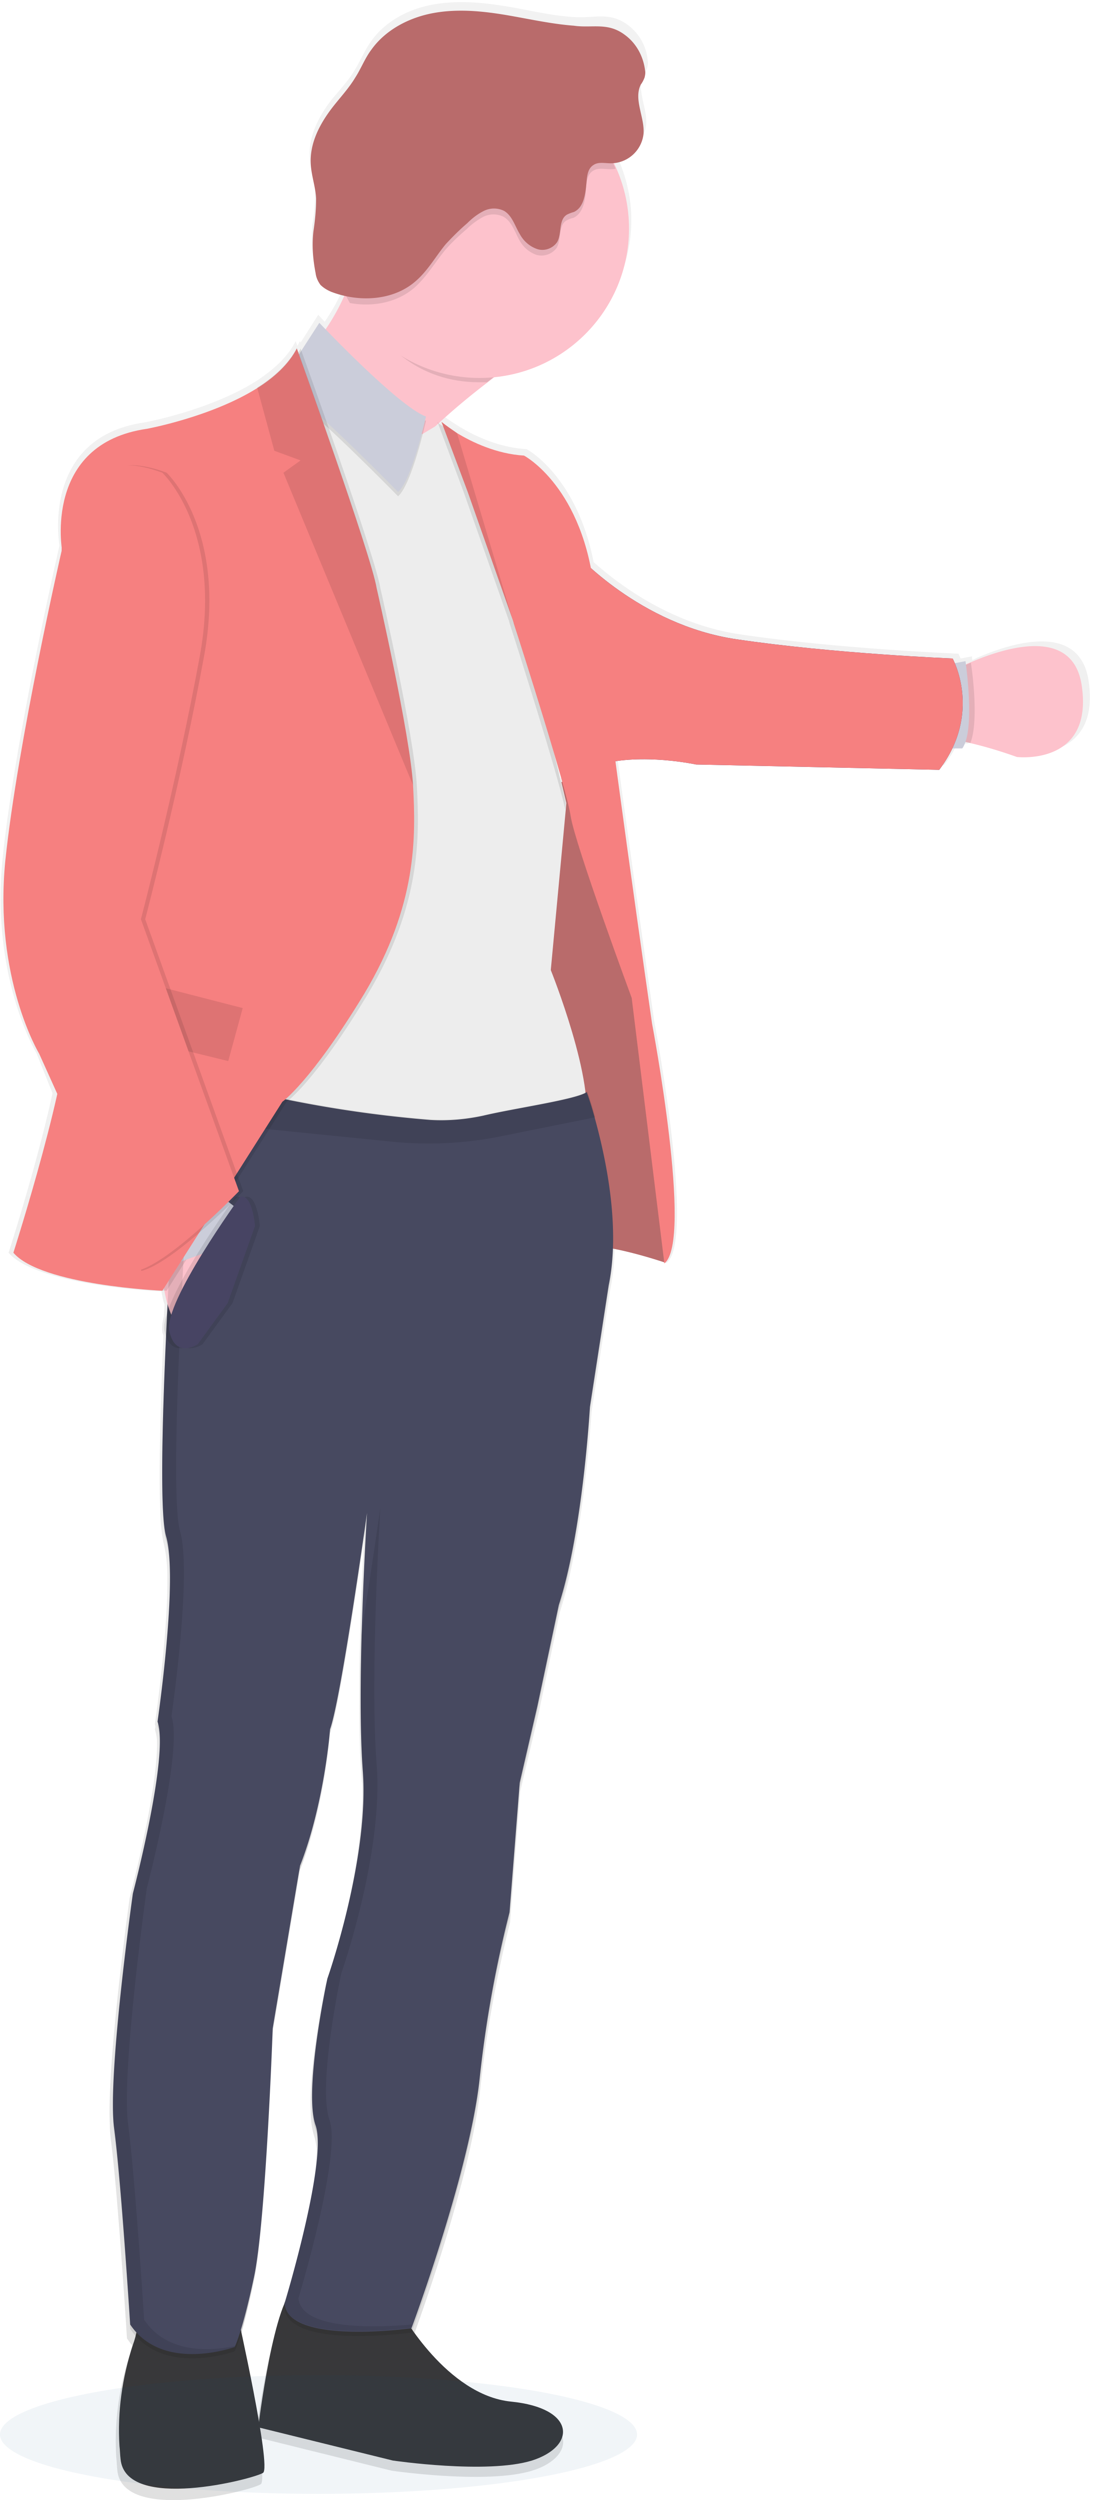<svg width="175" height="400" xmlns="http://www.w3.org/2000/svg"><defs><linearGradient x1="49.78%" y1="100.007%" x2="49.78%" y2="-.03%" id="a"><stop stop-color="gray" stop-opacity=".25" offset="0%"/><stop stop-color="gray" stop-opacity=".12" offset="54%"/><stop stop-color="gray" stop-opacity=".1" offset="100%"/></linearGradient></defs><g fill-rule="nonzero" fill="none"><path d="M8.407 174.904c-2.488 11.477-7.034 25.524-7.034 25.524 4.46 5.225 24.105 6.167 24.105 6.167h.343c.172.686.257 1.456.515 2.056 0 .685-.086 1.285-.086 1.97-.257.77-.343 1.627-.257 2.484 0 .171.085.343.171.514-.429 10.364-.772 21.413-.514 27.751 0 1.8.171 3.598.514 5.397.343 1.37.515 2.74.6 4.11.344 9.337-1.972 25.012-1.972 25.012s.085.257.085.342c0 .257-.085.429-.085.429.171.6.343 1.284.343 1.97.171 7.88-4.375 25.01-4.375 25.01s-3.689 26.381-3.174 36.403c0 .77.086 1.627.171 2.398 1.116 8.394 2.574 31.692 2.574 31.692.257.342.515.77.858 1.113-.172.514-.258 1.028-.43 1.542-1.715 5.225-2.487 10.792-2.144 16.36.086.685.086 1.37.172 2.055.772 8.566 21.617 3.255 22.99 2.227.429-.342.172-3.426-.515-7.451l21.446 5.31s15.27 2.227 22.476 0c7.206-2.227 7.034-8.48-3.346-9.507-7.291-.686-13.039-7.452-15.87-11.392 1.115-2.998 9.35-25.782 10.895-39.829.943-9.08 2.573-18.073 4.804-26.98l1.63-20.986 2.916-12.334 3.432-16.36c3.86-11.99 5.06-31.948 5.06-31.948l3.003-19.615c.43-2.141.687-4.282.687-6.51 2.83.6 5.576 1.285 8.32 2.228 4.719-3.598-1.972-38.716-1.972-38.716s-3.174-22.184-5.92-42.312c6.177-.942 12.954.514 12.954.514l39.375.856c.858-1.028 1.544-2.227 2.145-3.426h1.715c.172-.257.343-.6.515-.942l.686.171c2.574.6 5.062 1.37 7.55 2.313 0 0 12.438 1.456 10.55-11.478-1.372-9.678-12.438-6.167-17.928-3.768l-.686.342c-.086-.342-.086-.6-.086-.6l-1.802.343c-.086-.257-.257-.514-.343-.77 0 0-19.301-.771-34.914-3.084-11.152-1.627-19.559-8.051-23.505-11.563-2.745-13.876-10.723-18.073-10.723-18.073-4.46-.257-8.407-2.141-10.895-3.683-.857-.514-1.715-1.114-2.573-1.713l-.43.257-.085-.086c2.66-2.484 5.405-4.71 7.807-6.595l1.115-.857c13.296-1.285 22.99-13.105 21.703-26.295-.257-2.57-.943-5.054-1.973-7.452-.086-.257-.257-.428-.343-.685 2.488-.257 4.46-2.227 4.804-4.711.257-2.741-1.63-5.653-.429-8.052.257-.342.429-.77.6-1.113.086-.343.172-.77.086-1.114a7.954 7.954 0 0 0-3.26-5.824c-2.83-2.056-5.232-1.028-8.32-1.2-3.518-.17-7.035-1.027-10.466-1.627C77.635.428 73.603 0 69.57.685S61.68 3.34 59.363 6.681c-1.03 1.456-1.63 2.998-2.574 4.54-1.03 1.713-2.402 3.169-3.689 4.71-2.058 2.656-3.688 5.825-3.517 9.165.086 1.885.772 3.683.858 5.568 0 1.799-.086 3.512-.429 5.225-.171 2.227-.086 4.54.343 6.68.086.686.344 1.371.772 1.885.43.514 1.03.856 1.716 1.113.686.257 1.373.514 2.059.686-.772 1.798-1.802 3.597-2.917 5.225l-1.03-1.114-2.83 4.454-.086-.257c-.171.257-.257.514-.429.77l-.257-.77c-1.287 2.57-3.603 4.625-6.348 6.424-7.463 4.71-17.843 6.595-17.843 6.595-16.728 2.399-13.64 19.7-13.64 19.7S2.402 118.117.43 137.217c-1.973 19.1 5.404 31.264 5.404 31.264l2.574 6.424zm79.95-56.446c.687 2.142 1.202 4.112 1.717 5.91l-.344.086c-.343-1.627-.772-3.683-1.372-5.996zM69.915 66.724l-.086.085.086-.085zm-28.91 322.484a387.733 387.733 0 0 0-2.83-14.304c.515-1.713 1.201-4.369 2.059-8.309 1.887-8.822 3.002-40.171 3.002-40.171l4.375-26.296c4.032-10.107 4.89-22.098 4.89-22.098 1.63-4.197 5.319-30.15 5.92-34.347-.172 2.912-.601 10.193-.773 18.244v.257c-.172 6.082-.172 12.677 0 18.159.086 1.541.172 2.997.257 4.282 0 .343.086.685.086 1.028.43 14.133-5.833 31.863-5.833 31.863s-2.831 13.19-2.402 20.471c0 1.285.171 2.655.6 3.94.172.6.258 1.2.344 1.799.085 7.023-4.032 21.756-5.062 25.439-2.487 4.71-4.203 16.874-4.632 20.043z" fill="url(#a)"/><path d="M64.252 370.021s7.292 13.191 17.586 14.219c10.294 1.028 10.552 7.109 3.346 9.422-7.206 2.227-22.304 0-22.304 0l-21.532-5.31s2.574-21.243 6.09-22.356c3.432-1.2 16.814 4.025 16.814 4.025z" fill="#38383A"/><path d="M38.002 370.193s5.49 24.497 4.118 25.439c-1.372.942-22.046 6.338-22.819-2.227-.085-.686-.085-1.37-.171-2.056-.343-5.482.429-10.964 2.145-16.188.6-1.628.857-3.255.857-4.968-.343-3.426 15.87 0 15.87 0z" fill="#38383A"/><path d="M44.694 60.471s16.728 40.942 13.725 27.837c-1.973-8.736 10.723-20.3 19.559-27.066 4.46-3.512 7.978-5.739 7.978-5.739S54.559 19.015 56.789 34.775c.6 4.283 0 8.737-1.715 12.677-2.317 5.139-5.834 9.593-10.38 13.02zM151.495 118.63a9.826 9.826 0 0 1 3.86.257c2.574.6 5.062 1.37 7.464 2.226 0 0 12.267 1.457 10.38-11.391-1.373-9.594-12.353-6.082-17.758-3.77-1.887.772-3.088 1.543-3.088 1.543l-.858 11.135z" fill="#FDC2CC"/><path d="M151.495 118.63a9.826 9.826 0 0 1 3.86.257c1.373-3.341.344-11.392.086-12.848-1.887.77-3.088 1.541-3.088 1.541l-.858 11.05z" fill="#000" opacity=".1"/><path d="M151.41 106.381l3.173-.6s1.63 11.05-.514 13.962h-3.69l1.03-13.362z" fill="#CBCDDA"/><path d="M86.9 126.51s9.865-5.825 10.98 1.541c1.2 7.367 2.745 20.043 2.745 20.043l2.745 16.103 3.517 32.291-.514 5.482s-10.466-3.512-12.954-2.313c-2.488 1.2-4.46-13.533-4.46-13.533l-4.118-15.332-.687-32.462 2.746-11.82z" fill="#B96B6B"/><path d="M92.132 88.48s10.209 11.477 25.736 13.79c15.527 2.312 34.657 3.083 34.657 3.083s4.803 8.651-2.145 17.816l-38.946-.856s-8.664-1.885-15.356 0L92.132 88.48z" fill="#4C4C78"/><path d="M92.132 88.48s10.209 11.477 25.736 13.79c15.527 2.312 34.657 3.083 34.657 3.083s4.803 8.651-2.145 17.816l-38.946-.856s-8.664-1.885-15.356 0L92.132 88.48z" fill="#F68080"/><path d="M56.703 47.024c3.775 8.137 10.38 14.132 19.988 14.132h1.287c4.46-3.511 7.978-5.738 7.978-5.738S54.559 18.929 56.789 34.69c.686 4.796 1.459 8.736-.086 12.334z" fill="#000" opacity=".1"/><path d="M52.843 36.574c0 13.19 10.723 23.897 23.934 23.897 13.21 0 23.934-10.707 23.934-23.897 0-13.19-10.723-23.897-23.934-23.897-13.21 0-23.934 10.62-23.934 23.811v.086z" fill="#FDC2CC"/><path d="M38.26 182.527s53.358 4.71 55.33-2.142c1.974-6.852-5.404-25.182-5.404-25.182l2.402-25.696.086-1.027S83.983 100.642 84.24 98.5c.258-1.97-10.723-25.353-13.039-30.064l-.429-.857-.429.257-.171.086-2.574 1.542-10.294-2.399-12.439-6.51-1.2 71.093-5.405 50.878z" fill="#EDEDED"/><path d="M51.127 52.334s12.61 13.362 17.072 14.99c0 0-2.23 10.106-4.461 12.076 0 0-13.211-13.447-15.613-14.56l-1.973-4.797 4.975-7.709z" fill="#000" opacity=".1"/><path d="M51.127 51.649S63.737 65.01 68.2 66.639c0 0-2.23 10.106-4.461 12.076 0 0-13.211-13.447-15.613-14.56l-1.973-4.797 4.975-7.71z" fill="#CBCDDA"/><path d="M70 67.495l.172.342 4.031 10.793L81.41 99.1s.086.172.172.6c1.2 3.683 7.635 23.897 8.921 29.807l.086-1.027s-6.69-27.838-6.434-30.065c.258-1.97-10.723-25.353-13.039-30.064-.343-.257-.686-.428-.858-.6L70 67.496z" fill="#000" opacity=".1"/><path d="M70.686 67.495l4.204 11.22 7.206 20.471s.085.172.171.6c1.287 3.94 8.493 26.552 9.093 30.75.687 4.539 9.78 29.121 9.78 29.121l5.233 42.484c4.632-3.597-1.973-38.372-1.973-38.372s-7.464-51.563-9.18-68.694C93.506 77.945 83.898 72.89 83.898 72.89c-4.375-.257-8.321-2.142-10.723-3.598-.858-.6-1.63-1.113-2.488-1.798z" fill="#F68080"/><path d="M18.272 341.156c1.115 8.309 2.574 31.435 2.574 31.435 5.232 7.794 16.728 3.597 16.728 3.597s1.2-2.312 3.088-11.134c1.887-8.737 3.002-39.83 3.002-39.83l4.375-26.038c3.946-10.021 4.804-21.841 4.804-21.841 1.716-4.54 5.92-34.604 5.92-34.604s-1.716 26.98-.687 41.113c1.115 14.219-5.662 33.405-5.662 33.405s-3.86 17.902-1.887 23.47c1.973 5.567-4.976 28.522-4.976 28.522.601 6.68 20.331 3.94 20.331 3.94s9.265-24.84 10.895-39.83a187.562 187.562 0 0 1 4.804-26.723l1.63-20.728 2.83-12.248 3.432-16.189c3.86-11.906 4.976-31.691 4.976-31.691l3.002-19.444c1.973-9.593-.6-20.899-2.23-26.81-.687-2.569-1.287-4.11-1.287-4.11-1.716 1.199-11.495 2.57-16.557 3.768-2.745.6-5.661.857-8.492.686a193.062 193.062 0 0 1-37.66-6.853l-1.286-.428-.258 2.227-.6 5.31-1.115 9.422s-3.346 50.193-1.373 56.96c1.973 6.766-1.372 29.636-1.372 29.636 1.887 5.396-3.946 27.494-3.946 27.494s-4.118 29.294-3.003 37.516z" fill="#000" opacity=".1"/><path d="M18.272 340.471c1.115 8.308 2.574 31.435 2.574 31.435 5.232 7.794 16.728 3.597 16.728 3.597s1.2-2.312 3.088-11.135c1.887-8.736 3.002-39.828 3.002-39.828L48.04 298.5c3.946-10.021 4.804-21.841 4.804-21.841 1.716-4.54 5.92-34.604 5.92-34.604s-1.716 26.98-.687 41.113c1.115 14.219-5.662 33.405-5.662 33.405s-3.86 17.901-1.887 23.469c1.973 5.567-4.976 28.522-4.976 28.522.601 6.681 20.331 3.94 20.331 3.94s9.265-24.839 10.895-39.828a187.562 187.562 0 0 1 4.804-26.724l1.63-20.728 2.83-12.249 3.432-16.188c3.86-11.906 4.976-31.692 4.976-31.692l3.002-19.443c1.973-9.593-.6-20.9-2.23-26.81-.687-2.569-1.287-4.11-1.287-4.11-1.716 1.198-11.495 2.569-16.557 3.768-2.745.6-5.661.857-8.492.685a193.062 193.062 0 0 1-37.66-6.852l-1.286-.428-.258 2.227-.6 5.31-1.115 9.422s-3.346 50.193-1.373 56.96c1.973 6.766-1.372 29.635-1.372 29.635 1.887 5.397-3.946 27.495-3.946 27.495s-4.118 29.208-3.003 37.516z" fill="#474960"/><path d="M52.843 36.574c0 4.197 1.115 8.223 3.174 11.906 3.689.685 7.72-.086 10.466-2.57 1.887-1.713 3.174-3.94 4.804-5.91 1.03-1.2 2.23-2.313 3.431-3.34a11.888 11.888 0 0 1 2.66-1.97 3.639 3.639 0 0 1 3.26 0c1.286.77 1.8 2.398 2.487 3.683.6 1.113 1.544 1.97 2.745 2.398a3.024 3.024 0 0 0 3.26-1.114c.772-1.37.257-3.597 1.544-4.368.343-.171.686-.343 1.115-.428 1.716-.771 1.973-3.17 2.059-5.054.086-.942.257-1.97 1.115-2.484.772-.514 1.802-.257 2.745-.257.258 0 .6 0 .858-.085-5.318-12.077-19.473-17.474-31.568-12.163-8.579 3.769-14.155 12.248-14.155 21.756z" fill="#000" opacity=".1"/><path d="M100.025 5.567c1.887 1.37 3.002 3.512 3.26 5.74.085.342 0 .77-.086 1.113-.172.428-.344.77-.601 1.113-1.2 2.398.686 5.31.429 7.966a5.275 5.275 0 0 1-5.233 4.625c-.944 0-1.973-.257-2.745.257-.858.514-1.03 1.542-1.115 2.484-.172 1.884-.343 4.283-2.059 5.054a5.962 5.962 0 0 0-1.115.428c-1.373.856-.772 2.998-1.544 4.368-.687 1.028-2.06 1.542-3.26 1.114-1.201-.429-2.145-1.285-2.745-2.399-.772-1.284-1.201-2.912-2.488-3.683a3.639 3.639 0 0 0-3.26 0c-1.03.514-1.887 1.2-2.66 1.97-1.2 1.028-2.315 2.142-3.43 3.34-1.63 1.97-2.831 4.198-4.804 5.91-3.603 3.17-9.094 3.427-13.554 1.714-.6-.257-1.201-.6-1.716-1.114-.429-.6-.686-1.199-.772-1.884-.429-2.227-.6-4.454-.343-6.68.257-1.714.429-3.427.429-5.226-.086-1.884-.772-3.683-.858-5.567-.172-3.34 1.458-6.424 3.517-9.08 1.201-1.541 2.574-2.997 3.603-4.71.944-1.456 1.544-3.084 2.574-4.454 2.316-3.255 6.176-5.225 10.122-5.91 3.946-.686 7.978-.257 11.924.428 3.431.6 6.949 1.37 10.38 1.627 2.917.429 5.404-.6 8.15 1.456z" fill="#B96B6B"/><path d="M70.686 67.495l4.204 11.22 7.206 20.471s.085.172.171.6l-9.093-30.493c-.858-.6-1.716-1.113-2.488-1.798z" fill="#000" opacity=".1"/><path d="M25.564 195.46s-.43 13.534 3.174 16.874l9.693-18.33-8.15-3.94-4.717 5.396z" fill="#FDC2CC"/><path d="M2.83 200.428c4.462 5.225 23.849 6.082 23.849 6.082l19.216-30.236s4.546-3.17 13.039-17.302c8.492-14.218 8.235-25.096 7.806-33.233-.429-8.137-5.833-31.606-5.833-31.606-.858-5.31-12.782-38.373-12.782-38.373-1.287 2.484-3.603 4.625-6.348 6.339-7.377 4.625-17.757 6.51-17.757 6.51-16.643 2.397-13.554 19.528-13.554 19.528s-.172 66.638.858 74.604c1.115 8.051-8.493 37.687-8.493 37.687z" fill="#000" opacity=".1"/><path fill="#CBCDDA" d="M25.306 198.116l.515 4.882 6.777-2.484 4.976-7.452-3.775-2.912z"/><path d="M25.564 178.93l3.517.342 34.056 3.426c5.49.514 10.98.257 16.385-.77l15.784-3.17c-.686-2.57-1.286-4.111-1.286-4.111-1.716 1.199-11.495 2.57-16.557 3.768-2.745.6-5.662.857-8.492.686-12.782-1.028-25.393-3.34-37.746-6.853l-1.544 1.8-4.117 4.881z" fill="#000" opacity=".1"/><g opacity=".1" fill="#000"><path d="M93.505 174.818c.086-.086.257-.086.343-.171v.085l-.343.086zM21.275 302.784s5.833-22.013 3.946-27.495c0 0 3.345-22.87 1.372-29.636-1.973-6.766 1.373-56.96 1.373-56.96l1.115-9.421.686-5.31.258-2.228s.428.172 1.286.429l.772.257-.171.856-.6 5.31-1.116 9.423s-3.346 50.192-1.372 56.959c1.973 6.766-1.373 29.636-1.373 29.636 1.887 5.396-3.946 27.495-3.946 27.495s-4.118 29.379-3.003 37.687c1.116 8.308 2.574 31.349 2.574 31.349 3.774 5.653 10.98 4.968 14.583 4.197 0 .086-.085.171-.085.171s-11.496 4.197-16.728-3.597c0 0-1.459-23.127-2.574-31.435-1.2-8.308 3.003-37.687 3.003-37.687zM50.527 339.957c-1.973-5.567 1.887-23.469 1.887-23.469s6.777-19.186 5.662-33.404c-.429-5.91-.429-14.048-.257-21.5 1.544-9.593 3.088-20.385 3.088-20.385s-1.716 26.895-.6 41.114c1.115 14.218-5.662 33.404-5.662 33.404s-3.86 17.902-1.888 23.47c1.973 5.567-4.975 28.522-4.975 28.522.515 5.31 13.21 4.625 18.186 4.197l-.171.514s-19.645 2.74-20.331-3.94c.171 0 7.12-22.955 5.061-28.523z"/></g><path d="M2.145 200.428c4.46 5.225 23.848 6.082 23.848 6.082l19.215-30.236s4.547-3.17 13.125-17.302c8.493-14.218 8.236-25.096 7.807-33.233-.43-8.137-5.834-31.606-5.834-31.606-.857-5.31-12.781-38.373-12.781-38.373-1.287 2.484-3.603 4.625-6.349 6.339-7.377 4.625-17.671 6.51-17.671 6.51C6.863 71.005 9.95 88.136 9.95 88.136s-.172 66.638.858 74.604c.858 7.966-8.664 37.687-8.664 37.687z" fill="#F68080"/><path d="M43.922 72.12l4.203 1.542-2.745 1.97 20.76 50.021c-.515-8.137-5.834-31.606-5.834-31.606-.857-5.31-12.781-38.372-12.781-38.372-1.287 2.483-3.603 4.625-6.349 6.338l2.746 10.107zM38.86 161.285l-21.274-5.482-2.745 8.651 21.703 5.31z" fill="#000" opacity=".1"/><path d="M26.679 75.632s9.694 9.079 6.005 29.293c-3.689 20.214-9.436 42.141-9.436 42.141l15.698 43.512s-10.98 11.392-16.299 12.762L6.95 168.565s-7.292-12.077-5.405-30.92c1.973-18.93 9.007-49.508 9.007-49.508s0-18.587 16.128-12.505z" fill="#000" opacity=".1"/><path d="M25.993 75.632s9.693 9.079 6.005 29.293c-3.69 20.214-9.437 42.141-9.437 42.141l15.699 43.512s-10.895 11.392-16.3 12.762L6.263 168.565s-7.291-12.077-5.404-30.92c1.973-18.93 9.007-49.508 9.007-49.508S9.78 69.55 25.993 75.632z" fill="#F68080"/><path d="M37.66 191.52s-12.268 16.874-11.324 21.414c.943 4.54 4.546 2.14 4.546 2.14l4.89-6.594 4.375-12.334c-.086 0-.515-5.31-2.488-4.626z" fill="#000" opacity=".1"/><path d="M39.203 191.52s-12.267 16.874-11.323 21.414c.944 4.54 4.546 2.14 4.546 2.14l4.804-6.594 4.375-12.334s-.429-5.31-2.402-4.626z" fill="#000" opacity=".1"/><path d="M38.431 191.52s-12.267 16.874-11.323 21.414c.943 4.54 4.546 2.14 4.546 2.14l4.804-6.594 4.375-12.334s-.429-5.31-2.402-4.626z" fill="#474463"/><ellipse fill-opacity=".571" fill="#045280" opacity=".1" cx="51" cy="389.5" rx="51" ry="9.5"/></g></svg>